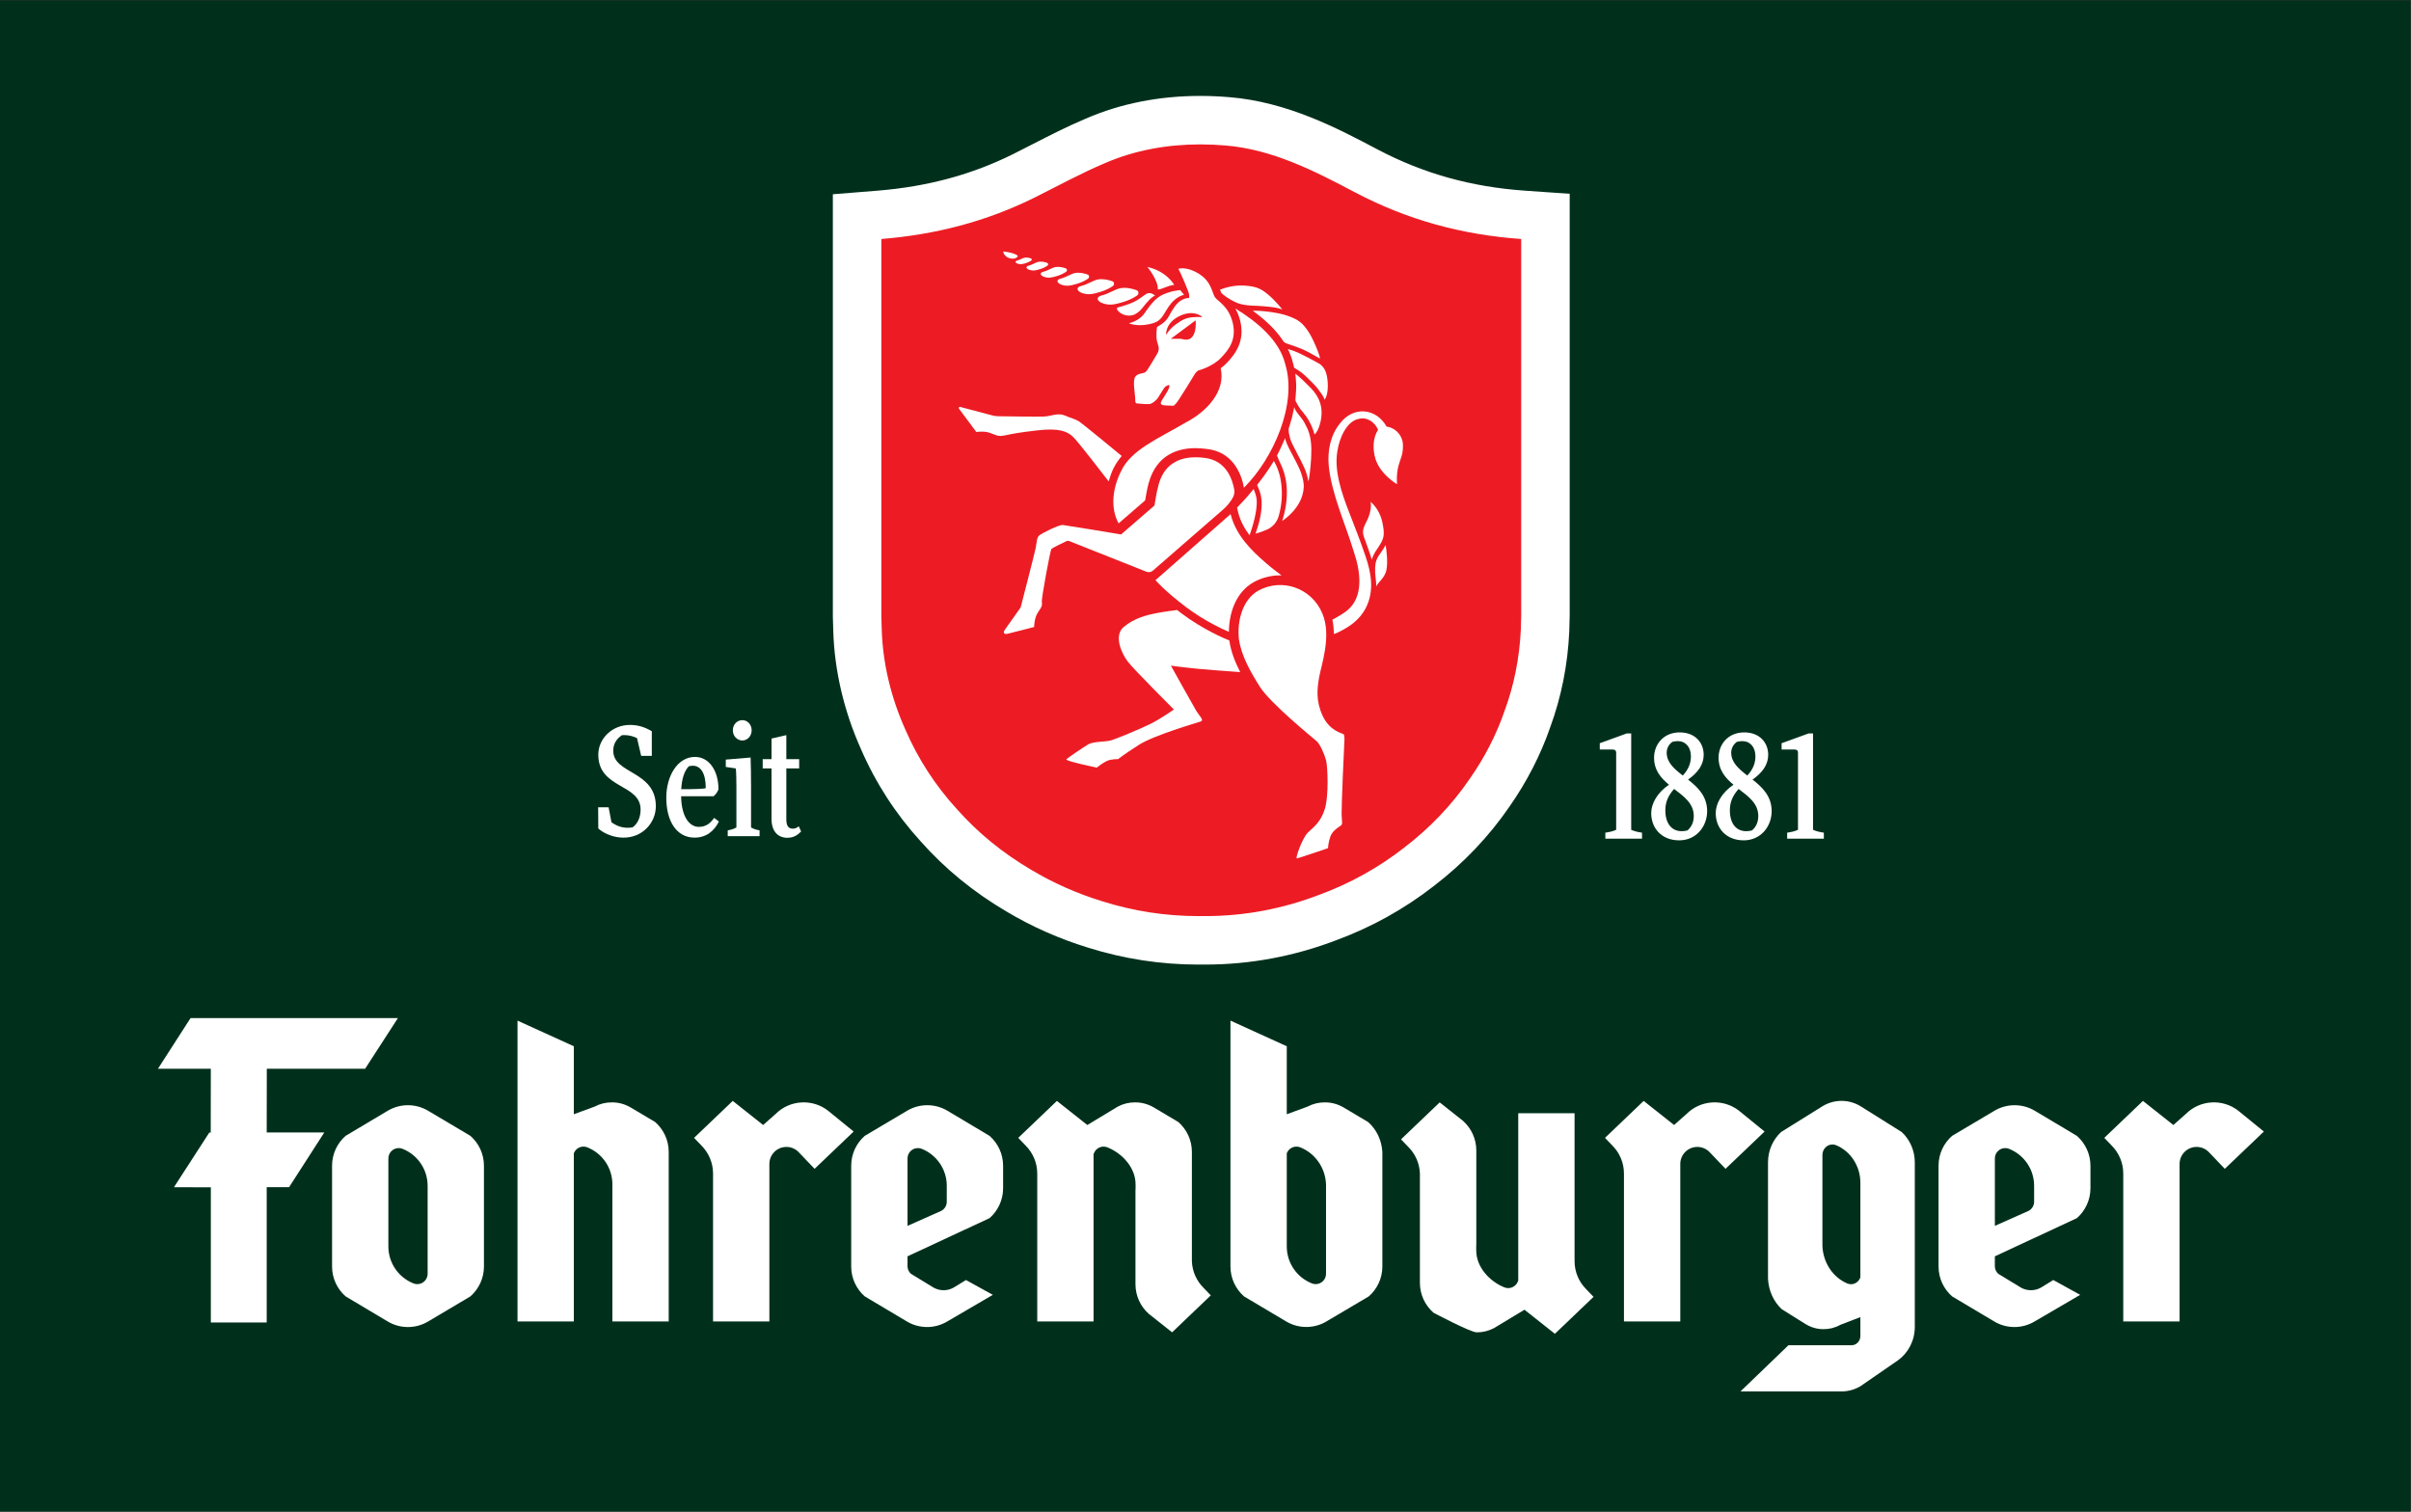 <?xml version="1.0" encoding="UTF-8" standalone="no"?>
<svg
   xmlns:dc="http://purl.org/dc/elements/1.1/"
   xmlns:cc="http://creativecommons.org/ns#"
   xmlns:rdf="http://www.w3.org/1999/02/22-rdf-syntax-ns#"
   xmlns:svg="http://www.w3.org/2000/svg"
   xmlns="http://www.w3.org/2000/svg"
   viewBox="0 0 726.024 455.252"
   height="455.252"
   width="726.024"
   xml:space="preserve"
   id="svg2"
   version="1.1"><rect x="0" y="0" width="726.024" height="455.252" fill="#333333" stroke="none"/><defs
     id="defs6"><clipPath
       id="clipPath20"
       clipPathUnits="userSpaceOnUse"><path
         id="path18"
         d="M 0,341.439 H 544.518 V 0 H 0 Z" /></clipPath></defs><g
     transform="matrix(1.333,0,0,-1.333,0,455.252)"
     id="g10"><path
       id="path12"
       style="fill:#00301c;fill-opacity:1;fill-rule:nonzero;stroke:none"
       d="M 0,0.001 H 544.518 V 341.439 L 0,341.439 Z" /><g
       id="g14"><g
         clip-path="url(#clipPath20)"
         id="g16"><g
           transform="translate(175.21,89.84)"
           id="g22"><path
             id="path24"
             style="fill:#ffffff;fill-opacity:1;fill-rule:evenodd;stroke:none"
             d="m 0,0 c 3.218,3.22 8.278,3.479 11.796,0.787 l 5.837,-4.753 -8.824,-8.42 -3.611,3.779 c -0.699,0.718 -1.676,1.165 -2.757,1.165 -2.125,0 -3.847,-1.723 -3.847,-3.849 v -35.58 h -12.723 v 33.402 c 0,2.462 -0.992,4.694 -2.598,6.317 l -1.691,1.758 8.737,8.349 6.869,-5.443 z" /></g><g
           transform="translate(493.783,89.84)"
           id="g26"><path
             id="path28"
             style="fill:#ffffff;fill-opacity:1;fill-rule:evenodd;stroke:none"
             d="m 0,0 c 3.217,3.22 8.278,3.479 11.796,0.787 l 5.837,-4.753 -8.825,-8.42 -3.61,3.779 c -0.7,0.718 -1.676,1.165 -2.757,1.165 -2.125,0 -3.847,-1.723 -3.847,-3.849 v -35.58 H -14.13 v 33.402 c 0,2.462 -0.991,4.694 -2.598,6.317 l -1.69,1.758 8.736,8.349 6.87,-5.443 z" /></g><g
           transform="translate(252.52,91.509)"
           id="g30"><path
             id="path32"
             style="fill:#ffffff;fill-opacity:1;fill-rule:evenodd;stroke:none"
             d="M 0,0 C 1.215,0.644 2.549,0.966 3.895,0.952 5.302,0.968 6.706,0.607 7.969,-0.103 l 0.005,0.003 0.084,-0.048 1.707,-1.015 3.902,-2.322 c 1.88,-1.646 3.064,-4.062 3.064,-6.752 v -24.744 c 0.106,-2.297 1.063,-4.376 2.579,-5.908 l 1.69,-1.76 -8.736,-8.35 -5.279,4.184 c -1.837,1.642 -2.998,4.034 -2.998,6.692 v 21.382 h 0.024 v 1.186 c 0,3.764 -3.012,6.985 -6.299,8.323 l -0.073,0.031 c -0.267,0.103 -0.554,0.161 -0.858,0.161 -1.001,0 -1.848,-0.631 -2.182,-1.516 l -0.082,-0.191 V -48.54 h -12.719 v 33.402 c 0,2.462 -0.997,4.693 -2.602,6.317 l -1.691,1.758 8.732,8.348 6.873,-5.442 z" /></g><g
           transform="translate(337.497,41.462)"
           id="g34"><path
             id="path36"
             style="fill:#ffffff;fill-opacity:1;fill-rule:evenodd;stroke:none"
             d="m 0,0 c -1.216,-0.646 -2.555,-0.963 -3.898,-0.953 -1.406,-0.01 -9.771,4.436 -9.771,4.436 -1.879,1.648 -3.066,4.063 -3.066,6.755 v 24.744 c -0.102,2.299 -1.059,4.376 -2.575,5.908 l -1.691,1.759 8.732,8.35 5.283,-4.183 c 1.836,-1.642 2.993,-4.034 2.993,-6.695 V 18.742 h -0.019 v -1.188 c 0,-3.762 3.013,-6.984 6.295,-8.319 L 2.357,9.205 C 2.621,9.099 2.915,9.04 3.218,9.04 4.22,9.04 5.066,9.672 5.4,10.556 l 0.08,0.191 V 48.542 H 18.203 V 15.141 c 0,-2.463 0.99,-4.696 2.6,-6.319 l 1.687,-1.76 -8.732,-8.349 -6.87,5.444 z" /></g><g
           transform="translate(380.99,89.84)"
           id="g38"><path
             id="path40"
             style="fill:#ffffff;fill-opacity:1;fill-rule:evenodd;stroke:none"
             d="m 0,0 c 3.223,3.22 8.276,3.479 11.798,0.787 l 5.838,-4.753 -8.823,-8.42 -3.61,3.779 c -0.699,0.718 -1.677,1.165 -2.757,1.165 -2.13,0 -3.851,-1.723 -3.851,-3.849 v -35.58 H -14.13 v 33.402 c 0,2.462 -0.986,4.694 -2.596,6.317 l -1.689,1.758 8.736,8.349 6.869,-5.443 z" /></g><g
           transform="translate(96.603,73.621)"
           id="g42"><path
             id="path44"
             style="fill:#ffffff;fill-opacity:1;fill-rule:evenodd;stroke:none"
             d="m 0,0 v -19.883 c 0,-1.292 -1.047,-2.34 -2.338,-2.34 -0.304,0 -0.592,0.059 -0.858,0.164 l -0.074,0.032 c -3.286,1.334 -5.598,4.557 -5.598,8.319 V 6.175 c 0,1.292 1.045,2.34 2.338,2.34 0.302,0 0.592,-0.057 0.856,-0.163 l 0.075,-0.03 C -2.316,6.988 0,3.762 0,0 m 9.66,-24.991 c 1.878,1.649 3.062,4.062 3.062,6.754 V 4.529 c 0,2.691 -1.184,5.106 -3.062,6.752 l -9.766,5.794 c -2.755,1.537 -6.145,1.502 -8.87,-0.105 l -9.552,-5.689 C -20.406,9.635 -21.589,7.22 -21.589,4.529 v -22.766 c 0,-2.692 1.183,-5.105 3.061,-6.754 l 9.329,-5.556 c 2.867,-1.813 6.547,-1.827 9.428,-0.044 z" /></g><g
           transform="translate(148.001,88.025)"
           id="g46"><path
             id="path48"
             style="fill:#ffffff;fill-opacity:1;fill-rule:evenodd;stroke:none"
             d="M 0,0 -3.903,2.322 -5.61,3.336 -5.692,3.385 -5.702,3.381 c -1.26,0.71 -2.663,1.071 -4.072,1.056 -1.343,0.013 -2.682,-0.309 -3.896,-0.952 l -4.702,-1.727 0.002,15.359 -12.724,5.79 v -67.963 h 12.722 v 37.985 c 0.334,0.884 1.182,1.516 2.182,1.516 0.304,0 0.595,-0.058 0.858,-0.161 l 0.073,-0.032 c 3.286,-1.337 5.599,-4.559 5.599,-8.322 V -45.056 H 3.062 V -6.752 C 3.062,-4.063 1.879,-1.646 0,0" /></g><g
           transform="translate(299.555,53.737)"
           id="g50"><path
             id="path52"
             style="fill:#ffffff;fill-opacity:1;fill-rule:evenodd;stroke:none"
             d="m 0,0 c 0,-1.291 -1.046,-2.339 -2.339,-2.339 -0.302,0 -0.591,0.059 -0.858,0.164 l -0.074,0.032 c -3.282,1.333 -5.597,4.556 -5.597,8.318 v 21.042 c 0.334,0.884 1.178,1.515 2.183,1.515 0.302,0 0.591,-0.058 0.857,-0.161 l 0.073,-0.031 c 3.284,-1.337 5.6,-4.559 5.755,-8.322 z m 9.66,-5.107 c 1.88,1.648 3.065,4.061 3.065,6.754 v 25.888 c -0.158,2.69 -1.347,5.106 -3.223,6.752 L 5.6,36.609 3.893,37.624 3.81,37.672 3.802,37.669 c -1.26,0.71 -2.664,1.071 -4.074,1.055 -1.339,0.014 -2.683,-0.308 -3.895,-0.952 L -8.868,36.045 V 51.403 L -21.59,57.195 V 1.647 c 0,-2.693 1.188,-5.106 3.062,-6.754 l 9.576,-5.692 c 2.868,-1.682 6.473,-1.623 9.285,0.176 z" /></g><g
           transform="translate(205.012,79.795)"
           id="g54"><path
             id="path56"
             style="fill:#ffffff;fill-opacity:1;fill-rule:evenodd;stroke:none"
             d="M 0,0 C 0,1.293 1.046,2.34 2.337,2.34 2.641,2.34 2.93,2.284 3.196,2.177 L 3.272,2.148 C 6.554,0.813 8.868,-2.413 8.868,-6.175 v -3.599 c 0,-0.888 -0.492,-1.661 -1.222,-2.055 L 0,-15.233 Z m 19.271,-30.814 -6.075,3.346 -2.758,-1.697 c -1.391,-0.799 -3.112,-0.812 -4.516,-0.033 l -5.161,3.14 c -0.471,0.429 -0.767,1.048 -0.767,1.732 L 0,-22.11 l 18.528,8.622 c 1.878,1.646 3.065,4.064 3.065,6.754 v 5.088 c 0,2.692 -1.187,5.106 -3.065,6.752 L 9.009,10.783 C 6.22,12.439 2.724,12.441 -0.065,10.795 L -9.659,5.106 c -1.878,-1.646 -3.063,-4.06 -3.063,-6.752 v -22.765 c 0,-2.693 1.185,-5.106 3.063,-6.754 l 9.335,-5.556 c 2.839,-1.79 6.468,-1.82 9.333,-0.091 z" /></g><g
           transform="translate(450.647,79.795)"
           id="g58"><path
             id="path60"
             style="fill:#ffffff;fill-opacity:1;fill-rule:evenodd;stroke:none"
             d="M 0,0 C 0,1.293 1.046,2.34 2.338,2.34 2.641,2.34 2.93,2.284 3.197,2.177 L 3.272,2.148 C 6.554,0.813 8.868,-2.413 8.868,-6.175 v -3.599 c 0,-0.888 -0.492,-1.661 -1.222,-2.055 L 0,-15.233 Z m 19.272,-30.814 -6.076,3.346 -2.758,-1.697 c -1.391,-0.799 -3.112,-0.812 -4.516,-0.033 l -5.161,3.14 c -0.471,0.429 -0.766,1.048 -0.766,1.732 L 0,-22.11 l 18.528,8.622 c 1.878,1.646 3.065,4.064 3.065,6.754 v 5.088 c 0,2.692 -1.187,5.106 -3.065,6.752 l -9.519,5.677 c -2.788,1.656 -6.285,1.658 -9.074,0.012 L -9.658,5.106 c -1.879,-1.646 -3.064,-4.06 -3.064,-6.752 v -22.765 c 0,-2.693 1.185,-5.106 3.064,-6.754 l 9.334,-5.556 c 2.839,-1.79 6.468,-1.82 9.333,-0.091 z" /></g><g
           transform="translate(420.265,91.619)"
           id="g62"><path
             id="path64"
             style="fill:#ffffff;fill-opacity:1;fill-rule:nonzero;stroke:none"
             d="m 0,0 c -2.638,1.585 -5.911,1.577 -8.543,-0.018 l -9.364,-5.835 c -1.814,-1.672 -2.958,-4.127 -2.958,-6.862 v -26.303 c 0.149,-2.738 1.297,-5.19 3.108,-6.864 l 3.771,-2.361 1.651,-1.03 h 0.002 l 0.075,-0.049 0.011,0.005 c 1.22,-0.727 2.578,-1.09 3.938,-1.074 1.297,-0.013 2.59,0.312 3.764,0.969 L 0,-47.669 v -4.271 c 0,-1.148 -0.884,-2.083 -1.979,-2.083 h -14.267 l -10.836,-10.435 h 22.827 c 1.559,0 3.022,0.43 4.285,1.188 l 8.412,5.806 c 2.322,1.635 3.852,4.421 3.852,7.58 v 37.169 c 0,2.735 -1.147,5.19 -2.96,6.862 z m -8.574,-11.043 c 0,1.314 1.015,2.377 2.26,2.377 0.297,0 0.573,-0.058 0.829,-0.164 l 0.072,-0.032 C -2.238,-10.218 0,-13.494 0,-17.32 v -21.376 c -0.323,-0.901 -1.141,-1.543 -2.109,-1.543 -0.298,0 -0.576,0.062 -0.832,0.167 l -0.066,0.029 c -3.176,1.358 -5.414,4.634 -5.567,8.456 z" /></g><g
           transform="translate(47.63,73.275)"
           id="g66"><path
             id="path68"
             style="fill:#ffffff;fill-opacity:1;fill-rule:nonzero;stroke:none"
             d="M 0,0 V -30.538 H 12.621 V 0.026 h 5.052 L 25.627,12.39 H 12.621 l 0.021,14.393 h 22.21 L 42.256,38.227 -4.587,38.229 -11.952,26.782 -0.006,26.78 -0.023,12.358 -0.341,12.378 -8.334,0.022 Z" /></g><g
           transform="translate(276.851,309.161)"
           id="g70"><path
             id="path72"
             style="fill:#ed1c24;fill-opacity:1;fill-rule:nonzero;stroke:none"
             d="m 0,0 c -1.897,0.161 -3.801,0.245 -5.7,0.245 -7.433,0 -14.815,-1.287 -21.669,-4.263 -5.347,-2.249 -10.603,-5.132 -15.822,-7.738 -11.096,-5.542 -22.763,-8.512 -34.982,-9.495 v -85.243 -0.394 c 0,0 0.093,-3.099 0.093,-3.141 0.216,-7.492 2.049,-15.329 5.331,-22.646 2.883,-6.684 6.829,-12.778 11.743,-18.143 4.738,-5.363 10.401,-9.983 16.851,-13.772 5.085,-3.048 10.56,-5.456 16.239,-7.193 7.056,-2.217 14.351,-3.349 21.733,-3.349 0.293,0 0.587,0.001 0.881,0.005 0.246,-0.003 0.493,-0.004 0.739,-0.004 8.864,0 17.607,1.64 26.011,4.878 6.959,2.569 13.413,6.166 19.187,10.677 5.805,4.435 10.821,9.682 14.882,15.62 3.394,4.851 6.052,10.002 7.909,15.39 2.162,5.844 3.416,12.088 3.718,18.579 l 0.062,2.406 0.024,1.087 v 85.243 C 53.972,-20.325 41.528,-16.993 29.59,-10.718 20.287,-5.803 10.673,-0.86 0,0" /></g><g
           transform="translate(271.541,134.555)"
           id="g74"><path
             id="path76"
             style="fill:#ffffff;fill-opacity:1;fill-rule:nonzero;stroke:none"
             d="m 0,0 c -0.292,-0.004 -0.584,-0.005 -0.876,-0.005 -7.338,0 -14.59,1.125 -21.605,3.329 -5.645,1.727 -11.088,4.121 -16.143,7.151 -6.413,3.767 -12.042,8.36 -16.753,13.691 -4.885,5.334 -8.808,11.392 -11.674,18.037 -3.263,7.274 -5.085,15.065 -5.3,22.513 0,0.042 -0.092,3.122 -0.092,3.122 v 0.392 84.742 c 12.147,0.978 23.745,3.93 34.777,9.44 5.188,2.591 10.413,5.457 15.729,7.693 6.813,2.959 14.153,4.238 21.542,4.238 1.888,0 3.78,-0.083 5.666,-0.244 10.611,-0.855 20.168,-5.768 29.417,-10.655 11.868,-6.238 24.239,-9.55 37.418,-10.472 V 68.23 L 72.082,67.15 72.021,64.758 C 71.721,58.305 70.474,52.097 68.325,46.288 66.479,40.932 63.836,35.81 60.462,30.988 56.425,25.085 51.439,19.869 45.668,15.46 39.928,10.975 33.512,7.4 26.594,4.846 18.239,1.626 9.547,-0.004 0.735,-0.004 0.49,-0.004 0.245,-0.003 0,0 m 72.87,163.898 c -12.033,0.841 -22.856,3.864 -33.087,9.241 -9.109,4.813 -20.471,10.817 -33.632,11.877 -2.163,0.184 -4.381,0.28 -6.546,0.28 -9.304,0 -17.999,-1.722 -25.844,-5.119 -4.221,-1.779 -8.251,-3.846 -12.149,-5.845 -1.394,-0.715 -2.784,-1.428 -4.171,-2.121 -9.387,-4.689 -19.45,-7.41 -30.763,-8.321 l -10.073,-0.811 V 152.972 68.23 67.838 67.674 l 0.004,-0.163 c 0,-10e-4 0.071,-2.345 0.088,-2.943 v -0.01 l 0.004,-0.157 c 0.256,-8.88 2.407,-18.078 6.222,-26.607 3.332,-7.703 7.893,-14.752 13.557,-20.953 5.446,-6.148 11.956,-11.467 19.348,-15.809 5.681,-3.406 11.929,-6.175 18.487,-8.182 8.016,-2.518 16.39,-3.808 24.809,-3.808 0.307,0 0.613,0.002 0.921,0.005 l 0.69,-0.003 c 10.133,0 20.133,1.868 29.724,5.553 7.922,2.934 15.292,7.036 21.906,12.196 6.692,5.121 12.446,11.164 17.104,17.962 3.93,5.626 7.015,11.63 9.17,17.847 2.52,6.848 3.974,14.13 4.323,21.648 l 0.005,0.113 0.003,0.113 0.061,2.392 0.025,1.12 0.003,0.121 v 0.121 84.742 10.214 z" /></g><g
           transform="translate(227.952,283.225)"
           id="g78"><path
             id="path80"
             style="fill:#ffffff;fill-opacity:1;fill-rule:nonzero;stroke:none"
             d="M 0,0 C 1.463,-0.437 1.909,0.279 1.962,0.42 2.014,0.561 1.301,1.175 -1.246,1.485 -1.448,1.51 -1.116,0.334 0,0" /></g><g
           transform="translate(249.135,272.996)"
           id="g82"><path
             id="path84"
             style="fill:#ffffff;fill-opacity:1;fill-rule:nonzero;stroke:none"
             d="M 0,0 C 1.485,-0.52 2.604,-0.317 4.692,0.32 5.94,0.701 7.002,1.265 7.709,1.746 8.184,2.069 8.152,2.77 7.613,2.965 6.627,3.322 5.305,3.635 4.011,3.426 2.874,3.244 1.182,2.099 -0.192,1.795 -1.566,1.491 -1.485,0.52 0,0" /></g><g
           transform="translate(244.463,275.319)"
           id="g86"><path
             id="path88"
             style="fill:#ffffff;fill-opacity:1;fill-rule:nonzero;stroke:none"
             d="M 0,0 C 1.331,-0.466 2.334,-0.284 4.206,0.287 5.324,0.629 6.276,1.134 6.91,1.565 7.335,1.854 7.307,2.482 6.823,2.658 5.94,2.977 4.755,3.258 3.595,3.071 2.576,2.907 1.06,1.882 -0.172,1.609 -1.404,1.336 -1.331,0.466 0,0" /></g><g
           transform="translate(239.798,277.2)"
           id="g90"><path
             id="path92"
             style="fill:#ffffff;fill-opacity:1;fill-rule:nonzero;stroke:none"
             d="M 0,0 C 1.15,-0.403 2.017,-0.246 3.634,0.248 4.6,0.543 5.423,0.98 5.97,1.352 6.338,1.602 6.314,2.145 5.896,2.296 5.132,2.573 4.108,2.815 3.107,2.654 2.226,2.512 0.916,1.626 -0.149,1.39 -1.213,1.155 -1.15,0.403 0,0" /></g><g
           transform="translate(235.855,278.982)"
           id="g94"><path
             id="path96"
             style="fill:#ffffff;fill-opacity:1;fill-rule:nonzero;stroke:none"
             d="M 0,0 C 0.956,-0.335 1.677,-0.204 3.021,0.206 3.824,0.452 4.508,0.815 4.963,1.124 5.269,1.332 5.249,1.783 4.901,1.909 4.266,2.139 3.415,2.34 2.583,2.206 1.85,2.088 0.761,1.352 -0.124,1.156 -1.008,0.96 -0.956,0.335 0,0" /></g><g
           transform="translate(252.557,272.075)"
           id="g98"><path
             id="path100"
             style="fill:#ffffff;fill-opacity:1;fill-rule:nonzero;stroke:none"
             d="m 0,0 c -0.208,-0.048 -0.31,-0.279 -0.204,-0.464 0.328,-0.578 1.264,-1.387 2.754,-1.393 2.068,-0.009 3.277,2.251 3.767,2.728 0.49,0.478 1.119,1.417 2.05,1.788 0,0 -0.967,0.984 -1.995,0.377 C 5.904,2.759 4.893,1.921 3.828,1.35 2.906,0.856 0.896,0.205 0,0" /></g><g
           transform="translate(259.569,268.268)"
           id="g102"><path
             id="path104"
             style="fill:#ffffff;fill-opacity:1;fill-rule:nonzero;stroke:none"
             d="M 0,0 C 2.936,0.588 2.925,1.807 4.529,4.113 6.132,6.42 7.922,6.635 7.922,6.635 L 7.048,7.706 c 0,0 -1.805,-0.086 -3.791,-0.954 C 1.272,5.883 0.074,4.014 -1.119,2.347 -2.312,0.68 -4.539,0.225 -4.539,0.225 -4.539,0.225 -2.936,-0.589 0,0" /></g><g
           transform="translate(265.263,277.157)"
           id="g106"><path
             id="path108"
             style="fill:#ffffff;fill-opacity:1;fill-rule:nonzero;stroke:none"
             d="m 0,0 c 0,0 -1.691,3.081 -6.046,4.046 0,0 2.394,-2.95 2.334,-4.93 C -3.73,-1.484 -1.398,-0.062 0,0" /></g><g
           transform="translate(234.407,244.299)"
           id="g110"><path
             id="path112"
             style="fill:#ffffff;fill-opacity:1;fill-rule:nonzero;stroke:none"
             d="m 0,0 c 4.713,0.532 6.671,-0.152 8.049,-1.521 1.24,-1.231 6.877,-8.559 7.994,-10.015 0.31,1.024 0.625,2.035 1.14,3.05 0.501,0.964 1.123,1.871 1.812,2.691 -1.271,1.05 -8.916,7.36 -9.713,7.848 C 8.411,2.585 7.759,2.661 6.164,3.345 4.568,4.03 3.118,3.193 1.45,3.117 0.053,3.054 -6.741,3.15 -8.907,3.183 -9.35,3.19 -9.787,3.25 -10.215,3.363 l -7.289,1.927 c -0.23,0.061 -0.409,-0.203 -0.267,-0.394 l 3.921,-5.276 c 0,0 1.813,0.304 3.191,-0.228 1.377,-0.533 1.74,-0.837 3.263,-0.533 C -5.874,-0.837 -4.713,-0.532 0,0" /></g><g
           transform="translate(240.951,219.279)"
           id="g114"><path
             id="path116"
             style="fill:#ffffff;fill-opacity:1;fill-rule:nonzero;stroke:none"
             d="m 0,0 c 0.177,0.084 0.376,0.088 0.558,0.016 l 17.471,-6.942 c 0.496,-0.197 1.06,-0.1 1.463,0.25 L 35.457,7.222 c 0.429,0.374 0.827,0.789 1.175,1.24 1.549,2.011 1.416,2.564 1.009,4.178 -0.623,2.474 -2.27,5.542 -6.205,6.119 C 22.402,20.03 21.093,13.806 20.687,12.376 20.313,11.055 19.852,8.037 19.852,8.037 L 12.409,1.583 C 12.347,1.529 12.266,1.505 12.185,1.518 10.894,1.733 0.06,3.531 -0.814,3.627 -1.764,3.73 -5.455,1.802 -6.108,1.345 -6.76,0.889 -6.76,-0.403 -6.978,-1.544 c -0.218,-1.14 -3.408,-13.458 -3.408,-13.458 0,0 -3.118,-4.41 -3.553,-5.019 -0.435,-0.608 -0.29,-1.14 0.652,-0.912 0.943,0.228 5.947,1.521 5.947,1.521 0,0 0,2.129 0.942,3.421 0.943,1.293 0.87,1.597 0.798,2.357 -0.073,0.761 1.885,11.558 2.175,11.862 0.24,0.251 2.61,1.386 3.425,1.772" /></g><g
           transform="translate(280.164,189.682)"
           id="g118"><path
             id="path120"
             style="fill:#ffffff;fill-opacity:1;fill-rule:nonzero;stroke:none"
             d="m 0,0 c -1.157,2.255 -2.108,4.659 -2.458,7.157 l -0.495,0.195 c -0.219,0.088 -5.41,2.197 -10.383,5.966 -0.318,0.241 -0.622,0.475 -0.916,0.705 -0.347,-0.042 -3.02,-0.374 -4.901,-0.75 -2.014,-0.402 -4.796,-1.106 -7.146,-3.067 -2.35,-1.962 -0.48,-6.035 0.911,-7.846 1.391,-1.81 10.407,-10.812 10.407,-10.812 0,0 -2.973,-2.112 -5.323,-3.269 -2.35,-1.156 -8.009,-3.52 -9.112,-3.771 -1.103,-0.252 -3.789,-0.202 -4.844,-0.805 -1.055,-0.604 -4.844,-3.168 -4.988,-3.42 -0.368,-0.372 6.858,-1.861 6.858,-1.861 0,0 1.295,1.057 2.302,1.509 1.007,0.453 2.494,0.402 2.494,0.402 0,0 1.247,1.006 4.7,3.219 3.453,2.213 13.093,4.979 13.956,5.281 0.864,0.301 -0.287,1.257 -0.959,2.363 -0.671,1.107 -5.755,10.259 -5.755,10.259 0,0 2.446,-0.352 5.995,-0.704 C -6.838,0.472 -1.912,0.129 0,0" /></g><g
           transform="translate(298.804,179.772)"
           id="g122"><path
             id="path124"
             style="fill:#ffffff;fill-opacity:1;fill-rule:nonzero;stroke:none"
             d="m 0,0 c -1.583,3.42 -1.247,6.085 -0.815,8.7 0.431,2.615 2.925,9.404 0.719,14.484 -2.361,5.636 -8.985,8.092 -14.46,5.124 -3.688,-2.13 -4.781,-7.055 -4.381,-10.905 0.522,-3.797 2.64,-7.46 4.741,-10.815 2.446,-3.822 11.942,-11.516 12.805,-12.271 0.863,-0.754 1.823,-3.118 2.158,-4.375 0.336,-1.257 0.672,-8.046 -0.335,-11.114 -1.008,-3.068 -2.686,-4.074 -3.837,-5.23 -1.151,-1.157 -2.926,-5.927 -2.398,-5.784 0.384,0.051 7.002,2.314 7.002,2.314 0,0 0.048,1.257 0.528,2.615 0.479,1.358 1.966,2.213 2.398,2.514 0.431,0.302 0.191,0.956 0.143,2.565 C 4.22,-20.569 4.844,-6.236 4.892,-5.783 4.94,-5.331 4.94,-4.325 4.7,-4.124 4.46,-3.923 1.583,-3.42 0,0" /></g><g
           transform="translate(316.932,240.874)"
           id="g126"><path
             id="path128"
             style="fill:#ffffff;fill-opacity:1;fill-rule:nonzero;stroke:none"
             d="m 0,0 c 0,2.213 -1.631,3.973 -3.693,4.275 -2.39,4.203 -7.49,4.682 -10.531,0.716 -2.238,-2.756 -2.848,-6.374 -2.534,-9.592 0.594,-6.226 3.735,-13.078 5.59,-19.181 1.538,-4.433 2.527,-10.513 -1.65,-13.665 -0.581,-0.447 -1.984,-1.336 -3.121,-1.9 0.218,-0.97 0.325,-2.278 0.35,-3.264 0.425,0.155 0.852,0.341 1.228,0.539 1.997,0.997 4.509,2.495 5.99,5.409 1.934,3.807 1.212,7.897 -0.108,11.708 -1.122,3.332 -2.503,6.821 -3.742,10.028 -1.545,3.974 -3.401,9.214 -2.577,13.738 0.44,2.876 2.092,6.666 4.764,7.191 1.911,0.53 3.714,-0.735 4.423,-2.482 0,0 -1.631,-2.011 -0.768,-5.934 0.864,-3.923 5.036,-6.336 5.036,-6.336 0,0 -0.192,2.263 0.336,4.174 C -0.48,-2.665 0,-2.213 0,0" /></g><g
           transform="translate(308.072,222.29)"
           id="g130"><path
             id="path132"
             style="fill:#ffffff;fill-opacity:1;fill-rule:nonzero;stroke:none"
             d="m 0,0 c -0.238,-0.668 -0.204,-1.402 0.043,-2.067 0.465,-1.252 0.916,-2.505 1.334,-3.746 0.151,-0.436 0.303,-0.903 0.45,-1.392 0.38,1.387 1.139,2.258 1.67,3.109 C 4.539,-2.43 4.84,-1.632 4.169,1.385 3.497,4.402 1.531,5.861 1.531,5.861 1.819,5.006 1.483,2.994 0.62,1.385 0.375,0.929 0.166,0.465 0,0" /></g><g
           transform="translate(312.571,217.614)"
           id="g134"><path
             id="path136"
             style="fill:#ffffff;fill-opacity:1;fill-rule:nonzero;stroke:none"
             d="m 0,0 c -0.128,-0.204 -0.267,-0.41 -0.412,-0.622 -0.436,-0.638 -1.04,-1.355 -1.297,-2.294 0,0 -0.287,-0.664 -0.211,-2.513 0.041,-1.018 0.265,-2.06 0.243,-3.145 0.416,0.974 1.999,1.926 2.332,3.823 C 0.968,-2.963 0.65,-0.467 0.452,0.772 0.319,0.525 0.169,0.271 0,0" /></g><g
           transform="translate(271.54,269.919)"
           id="g138"><path
             id="path140"
             style="fill:#ffffff;fill-opacity:1;fill-rule:nonzero;stroke:none"
             d="m 0,0 c 0.042,-0.047 0.063,-0.076 0.063,-0.076 0,0 -0.825,0.144 -2.291,0 -1.466,-0.144 -2.337,-0.625 -3.757,-1.658 -1.421,-1.033 -2.131,-2.33 -2.131,-2.33 0,0 -0.255,2.708 3.089,4.293 C -2.093,1.619 -0.3,0.338 0,0 m -4.462,-5.011 c -0.16,0.047 -0.327,0.078 -0.493,0.078 h -2.096 l 5.613,4.163 c 0,0 0.528,-5.277 -3.024,-4.241 m 1.549,9.277 c 0,0 -1.764,0.217 -3.321,-2.024 -1.557,-2.241 -1.174,-2.959 -3.916,-4.507 0,0 -0.205,-0.867 -0.129,-2.426 0.076,-1.56 1.016,-2.261 0.121,-3.688 -0.896,-1.427 -2.083,-3.631 -2.579,-4.056 -0.496,-0.424 -1.799,-0.212 -2.372,-1.134 -0.574,-0.921 -0.047,-3.631 0,-4.607 0.047,-0.976 -0.035,-1.315 0.448,-1.374 0.484,-0.058 2.75,-0.254 3.049,-0.082 0.63,0.286 1.203,0.703 1.702,1.425 0.499,0.722 1.275,2.182 1.622,2.44 0.346,0.259 1.024,0.662 0.922,0.052 -0.101,-0.611 -0.704,-1.541 -1.061,-2.096 -0.334,-0.52 -0.149,-0.247 -0.542,-0.867 -0.393,-0.619 -0.659,-1.228 0.525,-1.297 1.584,-0.092 1.539,-0.089 1.862,-0.103 0.374,-0.015 0.904,0.744 1.369,1.438 0.465,0.694 3.132,4.928 3.453,5.53 0.321,0.602 0.789,0.951 0.929,1.005 0.139,0.054 3.151,0.846 5.057,2.808 1.906,1.962 3.588,4.228 2.721,7.919 -0.867,3.691 -3.216,4.81 -3.948,5.721 -0.733,0.91 -0.726,3.491 -3.604,5.338 -2.878,1.847 -4.739,1.193 -4.739,1.193 0.413,-0.701 2.479,-5.35 2.455,-5.979 z" /></g><g
           transform="translate(275.919,275.335)"
           id="g142"><path
             id="path144"
             style="fill:#ffffff;fill-opacity:1;fill-rule:nonzero;stroke:none"
             d="M 0,0 C 0.055,-0.066 0.306,-0.283 0.507,-0.456 1.455,-1.189 2.5,-1.823 3.74,-2.323 c 0.442,-0.145 0.896,-0.259 1.352,-0.342 0.606,-0.111 1.215,-0.175 1.8,-0.19 1.799,-0.046 4.151,-0.263 5.032,-0.402 0.837,-0.133 1.834,-0.455 1.834,-0.455 0,0 -1.556,1.961 -3.092,3.25 C 9.13,0.826 8.17,1.439 5.4,1.655 3.014,1.84 0.94,1.237 -0.301,0.75 -0.298,0.742 -0.294,0.732 -0.292,0.724 -0.197,0.462 -0.066,0.104 0,0" /></g><g
           transform="translate(232.513,280.561)"
           id="g146"><path
             id="path148"
             style="fill:#ffffff;fill-opacity:1;fill-rule:nonzero;stroke:none"
             d="M 0,0 C 0.788,-0.276 1.382,-0.168 2.491,0.17 3.153,0.372 3.717,0.672 4.092,0.927 4.344,1.098 4.328,1.47 4.041,1.574 3.518,1.763 2.816,1.929 2.129,1.819 1.526,1.722 0.628,1.114 -0.102,0.953 -0.832,0.792 -0.788,0.276 0,0" /></g><g
           transform="translate(229.889,281.951)"
           id="g150"><path
             id="path152"
             style="fill:#ffffff;fill-opacity:1;fill-rule:nonzero;stroke:none"
             d="M 0,0 C 0.59,-0.207 1.035,-0.126 1.864,0.127 2.36,0.279 2.782,0.503 3.063,0.694 3.251,0.822 3.239,1.1 3.024,1.178 2.633,1.32 2.108,1.444 1.594,1.361 1.142,1.289 0.47,0.834 -0.076,0.713 -0.622,0.592 -0.59,0.207 0,0" /></g><g
           transform="translate(283.772,270.747)"
           id="g154"><path
             id="path156"
             style="fill:#ffffff;fill-opacity:1;fill-rule:nonzero;stroke:none"
             d="M 0,0 C 0.002,-0.002 0.004,-0.003 0.006,-0.005 0.005,-0.003 0.003,-0.002 0.001,-0.001 0.001,0 0,0 0,0" /></g><g
           transform="translate(296.114,253.86)"
           id="g158"><path
             id="path160"
             style="fill:#ffffff;fill-opacity:1;fill-rule:nonzero;stroke:none"
             d="M 0,0 C -2.777,2.849 -3.509,3.226 -3.509,3.226 -3.51,3.222 -3.407,2.381 -3.409,2.376 -3.261,0.658 -3.26,0.157 -3.4,-1.612 l -0.077,-0.939 c -0.016,-0.192 0.027,-0.385 0.119,-0.554 0.986,-1.805 1.194,-1.873 1.61,-2.394 0.414,-0.518 0.882,-1.105 1.296,-1.858 0.517,-0.942 0.978,-1.887 1.286,-3.145 0.353,0.292 0.932,1.026 1.354,2.848 C 2.897,-4.592 2.072,-2.126 0,0" /></g><g
           transform="translate(293.043,239.054)"
           id="g162"><path
             id="path164"
             style="fill:#ffffff;fill-opacity:1;fill-rule:nonzero;stroke:none"
             d="m 0,0 c 0.53,-1.001 1.079,-2.035 1.521,-3.036 0,0 0.691,-1.394 0.945,-2.982 0.009,-0.069 0.057,-0.221 0.057,-0.221 h 0.003 c 0,0 0.056,0.136 0.076,0.228 0.256,1.235 0.63,4.605 0.594,6.997 -0.043,2.991 -0.702,4.418 -1.535,5.936 -0.834,1.518 -1.979,2.353 -2.33,3.55 0,0 -0.026,-0.175 -0.078,-0.402 C -0.981,8.859 -1.295,7.644 -1.674,6.439 -1.919,5.728 -2.011,5.563 -1.873,4.614 L -1.668,3.675 C -1.512,2.851 -0.743,1.402 0,0" /></g><g
           transform="translate(252.7,223.277)"
           id="g166"><path
             id="path168"
             style="fill:#ffffff;fill-opacity:1;fill-rule:nonzero;stroke:none"
             d="m 0,0 5.994,5.197 c 0.171,1.037 0.48,2.795 0.767,3.806 l 0.034,0.125 c 1.804,6.503 6.741,7.868 10.564,7.868 0.826,0 1.704,-0.063 2.61,-0.189 5.446,-0.581 7.715,-5.096 8.339,-8.754 6.623,6.58 12.118,18.925 9.319,27.97 -1.297,5.341 -6.399,9.569 -11.262,12.526 0.451,-0.787 0.853,-1.725 1.126,-2.885 C 28.536,41.21 26.475,38.343 24.32,36.126 23.952,35.747 23.525,35.388 23.058,35.047 24.252,29.773 19.789,25.196 15.242,22.837 9.118,19.219 2.776,16.651 0.542,11.76 -1.295,8.14 -1.964,3.549 0,0" /></g><g
           transform="translate(277.998,225.373)"
           id="g170"><path
             id="path172"
             style="fill:#ffffff;fill-opacity:1;fill-rule:nonzero;stroke:none"
             d="m 0,0 -16.966,-14.927 c 0,0 2.009,-2.38 6.853,-6.052 4.214,-3.194 8.646,-5.17 9.728,-5.631 0.024,4.072 1.449,8.848 5.541,11.211 1.901,1.031 3.971,1.561 6.034,1.561 0.109,0 0.216,-0.009 0.324,-0.012 -0.804,0.589 -2.244,1.672 -3.418,2.697 C 4.451,-8.03 1.234,-4.702 0.037,-0.146 0.026,-0.096 0.011,-0.05 0,0" /></g><g
           transform="translate(294.523,232.004)"
           id="g174"><path
             id="path176"
             style="fill:#ffffff;fill-opacity:1;fill-rule:nonzero;stroke:none"
             d="m 0,0 c -0.095,1.21 -0.439,2.392 -0.961,3.572 -1.097,2.485 -2.955,5.338 -3.262,6.948 0,0 -0.215,-0.534 -0.371,-0.868 C -5.032,8.649 -5.531,7.56 -6.047,6.601 L -5.822,6.06 C -5.772,5.903 -5.712,5.749 -5.64,5.601 -5.401,5.11 -4.82,3.888 -4.599,3.185 -4.583,3.144 -4.56,3.082 -4.533,3.005 -4.507,2.936 -4.485,2.86 -4.461,2.79 -4.296,2.279 -4.049,1.354 -3.91,0.077 -3.691,-1.947 -3.759,-4.709 -4.87,-8.185 -0.373,-5.02 0.057,-1.509 0,0" /></g><g
           transform="translate(288.893,234.821)"
           id="g178"><path
             id="path180"
             style="fill:#ffffff;fill-opacity:1;fill-rule:nonzero;stroke:none"
             d="m 0,0 c -0.321,1.033 -0.74,1.891 -1.126,2.569 0,0 -0.38,-0.677 -0.832,-1.341 C -1.959,1.226 -1.961,1.223 -1.962,1.221 -2.379,0.57 -2.811,-0.064 -3.256,-0.677 c -0.005,-0.006 -0.009,-0.014 -0.014,-0.02 0,-0.001 -0.003,-0.003 -0.003,-0.004 -0.372,-0.511 -1.146,-1.557 -1.631,-2.173 l 0.207,-0.46 c 0.009,-0.02 0.212,-0.475 0.439,-1.166 0.219,-0.666 0.323,-1.316 0.362,-1.931 0.159,-2.479 -0.557,-5.125 -1.36,-7.429 1.114,0.304 1.849,0.58 2.676,0.961 1.235,0.57 2.16,1.656 2.538,2.963 C 1.569,-4.372 0,0 0,0" /></g><g
           transform="translate(279.735,225.646)"
           id="g182"><path
             id="path184"
             style="fill:#ffffff;fill-opacity:1;fill-rule:nonzero;stroke:none"
             d="M 0,0 C 0.491,-1.872 1.403,-3.539 2.55,-5.061 3.362,-2.767 4.247,0.387 4.169,2.708 4.15,3.262 4.034,3.809 3.861,4.336 3.65,4.979 3.464,5.392 3.464,5.392 L 2.919,4.727 C 1.762,3.315 0.662,2.155 -0.275,1.192 l 0.25,-1.097 z" /></g><g
           transform="translate(297.616,259.587)"
           id="g186"><path
             id="path188"
             style="fill:#ffffff;fill-opacity:1;fill-rule:nonzero;stroke:none"
             d="m 0,0 c -1.647,0.92 -3.13,1.691 -4.407,2.272 -0.586,0.249 -1.1,0.467 -2.277,0.806 0.103,-0.212 0.219,-0.452 0.266,-0.558 0.341,-0.771 0.631,-1.548 0.817,-2.342 0.017,-0.056 0.102,-0.348 0.124,-0.439 0.048,-0.193 0.096,-0.39 0.201,-0.874 l 0.69,-0.425 c 0.994,-0.675 1.175,-0.643 3.867,-3.405 0.452,-0.463 0.828,-0.942 1.168,-1.43 0.561,-0.697 0.943,-1.347 1.183,-1.976 0.287,0.414 0.842,1.544 0.677,3.962 -0.155,2.279 -0.728,3.296 -1.765,4.1 z" /></g><g
           transform="translate(283.778,270.742)"
           id="g190"><path
             id="path192"
             style="fill:#ffffff;fill-opacity:1;fill-rule:nonzero;stroke:none"
             d="m 0,0 c 0.343,-0.261 0.677,-0.522 1,-0.786 10e-4,0 10e-4,0 10e-4,0 0,-0.001 0.001,-0.001 0.001,-0.001 0.792,-0.646 1.52,-1.301 2.19,-1.964 0.044,-0.043 0.089,-0.086 0.132,-0.13 0.18,-0.18 0.352,-0.36 0.522,-0.542 0.072,-0.075 0.143,-0.151 0.213,-0.228 0.156,-0.17 0.308,-0.341 0.456,-0.512 0.075,-0.087 0.148,-0.174 0.221,-0.261 0.14,-0.168 0.28,-0.335 0.413,-0.504 0.066,-0.084 0.129,-0.169 0.193,-0.254 0.309,-0.405 0.602,-0.813 0.867,-1.223 0.002,-0.003 0.004,-0.005 0.005,-0.007 0.346,-0.322 0.756,-0.475 1.138,-0.584 1.157,-0.37 2.095,-0.703 3.146,-1.145 0.833,-0.333 3.879,-2.063 3.879,-2.063 0.238,0.145 -1.476,4.494 -2.664,6.183 -1.188,1.689 -1.976,2.549 -4.616,3.456 -2.825,0.97 -6.993,1.218 -7.867,1.133 0,0 0,0 0.001,0 0.259,-0.187 0.514,-0.375 0.763,-0.563 0,0 0,-0.001 0.001,-0.001 C -0.003,0.003 -0.002,0.001 0,0 0.236,-0.179 0.471,-0.359 0.698,-0.539" /></g><g
           transform="translate(365.098,171.435)"
           id="g194"><path
             id="path196"
             style="fill:#ffffff;fill-opacity:1;fill-rule:nonzero;stroke:none"
             d="m 0,0 c 0,0.51 -0.237,0.748 -0.815,0.748 h -2.887 v 1.426 l 6.08,2.209 h 1.019 v -21.775 c 0.849,-0.373 1.563,-0.51 2.446,-0.645 v -1.359 h -8.288 v 1.359 c 0.883,0.135 1.63,0.272 2.445,0.645 z" /></g><g
           transform="translate(380.149,166.306)"
           id="g198"><path
             id="path200"
             style="fill:#ffffff;fill-opacity:1;fill-rule:nonzero;stroke:none"
             d="m 0,0 c 1.325,1.427 1.835,2.853 1.835,4.348 0,2.072 -1.19,3.431 -2.99,3.431 -0.374,0 -0.782,-0.069 -1.223,-0.171 C -3.227,6.963 -3.635,6.081 -3.635,5.163 -3.635,2.955 -1.937,1.494 0,0 m -1.97,-3.023 c -1.257,-1.462 -1.97,-2.854 -1.97,-4.824 0,-2.989 1.427,-4.722 3.668,-4.722 0.408,0 0.849,0.035 1.325,0.17 0.849,0.714 1.427,1.766 1.427,3.262 0,2.819 -2.208,4.415 -4.45,6.114 m 6.692,7.71 c 0,-2.242 -1.325,-4.042 -3.534,-5.604 2.209,-1.733 4.315,-3.737 4.315,-7.134 0,-3.397 -2.412,-6.59 -6.318,-6.59 -4.043,0 -6.319,2.82 -6.319,6.149 0,2.139 1.359,4.619 4.009,6.42 -1.801,1.494 -3.363,3.26 -3.363,6.114 0,3.023 2.174,5.707 5.775,5.707 3.566,0 5.435,-2.378 5.435,-5.062" /></g><g
           transform="translate(394.724,166.306)"
           id="g202"><path
             id="path204"
             style="fill:#ffffff;fill-opacity:1;fill-rule:nonzero;stroke:none"
             d="m 0,0 c 1.325,1.427 1.835,2.853 1.835,4.348 0,2.072 -1.19,3.431 -2.99,3.431 -0.374,0 -0.782,-0.069 -1.223,-0.171 C -3.227,6.963 -3.635,6.081 -3.635,5.163 -3.635,2.955 -1.937,1.494 0,0 m -1.97,-3.023 c -1.257,-1.462 -1.97,-2.854 -1.97,-4.824 0,-2.989 1.427,-4.722 3.668,-4.722 0.408,0 0.849,0.035 1.325,0.17 0.849,0.714 1.427,1.766 1.427,3.262 0,2.819 -2.208,4.415 -4.45,6.114 m 6.692,7.71 c 0,-2.242 -1.325,-4.042 -3.534,-5.604 2.209,-1.733 4.315,-3.737 4.315,-7.134 0,-3.397 -2.412,-6.59 -6.318,-6.59 -4.043,0 -6.319,2.82 -6.319,6.149 0,2.139 1.359,4.619 4.009,6.42 -1.801,1.494 -3.363,3.26 -3.363,6.114 0,3.023 2.174,5.707 5.775,5.707 3.566,0 5.435,-2.378 5.435,-5.062" /></g><g
           transform="translate(406.174,171.435)"
           id="g206"><path
             id="path208"
             style="fill:#ffffff;fill-opacity:1;fill-rule:nonzero;stroke:none"
             d="m 0,0 c 0,0.51 -0.237,0.748 -0.815,0.748 h -2.888 v 1.426 l 6.081,2.209 h 1.019 v -21.775 c 0.849,-0.373 1.563,-0.51 2.445,-0.645 v -1.359 h -8.288 v 1.359 c 0.884,0.135 1.631,0.272 2.446,0.645 z" /></g><g
           transform="translate(135.123,159.131)"
           id="g210"><path
             id="path212"
             style="fill:#ffffff;fill-opacity:1;fill-rule:nonzero;stroke:none"
             d="m 0,0 h 2.364 l 0.642,-3.376 c 1.113,-0.809 2.331,-1.25 3.647,-1.25 0.37,0 0.776,0.035 1.149,0.101 1.147,0.845 1.788,2.262 1.788,4.02 0,5.875 -9.554,4.624 -9.554,12.391 0,3.68 3.173,6.721 7.124,6.721 1.687,0 3.174,-0.372 4.964,-1.42 v -5.57 H 9.725 l -0.944,4.018 c -0.913,0.439 -1.859,0.674 -2.803,0.674 -0.202,0 -0.438,0 -0.641,-0.033 -1.352,-0.946 -1.925,-2.092 -1.925,-3.513 0,-5.301 9.59,-4.456 9.623,-12.492 0,-3.781 -3.006,-7.125 -7.295,-7.125 -1.923,0 -4.119,0.675 -5.704,2.06 z" /></g><g
           transform="translate(153.895,163.218)"
           id="g214"><path
             id="path216"
             style="fill:#ffffff;fill-opacity:1;fill-rule:nonzero;stroke:none"
             d="m 0,0 c 2.836,0 5.537,0.068 5.537,0.271 0,3.445 -1.215,5.03 -2.902,5.03 C 2.331,5.301 2.027,5.268 1.689,5.167 0.609,3.985 0.134,2.23 0,0 M 8.51,-7.292 C 7.462,-9.42 5.674,-10.94 3.006,-10.94 c -4.054,0 -6.382,3.714 -6.382,9.015 0,4.862 2.498,9.22 6.483,9.22 3.14,0 5.301,-3.041 5.301,-7.328 C 8.172,-0.642 7.8,-1.215 7.295,-1.588 h -7.328 c 0.101,-5.098 2.161,-6.922 3.985,-6.922 1.621,0 2.6,0.779 3.477,2.027 z" /></g><g
           transform="translate(167.707,174.226)"
           id="g218"><path
             id="path220"
             style="fill:#ffffff;fill-opacity:1;fill-rule:nonzero;stroke:none"
             d="m 0,0 c -1.215,0 -2.161,1.048 -2.161,2.295 0,1.284 0.946,2.299 2.161,2.299 1.182,0 2.095,-1.015 2.095,-2.299 C 2.095,1.048 1.182,0 0,0 m -1.349,-10.367 c 0,0.878 -0.036,3.546 -0.137,4.054 l -2.263,0.337 v 1.654 l 5.606,0.472 c 0.068,-1.756 0.101,-4.424 0.101,-6.517 v -9.285 c 0.642,-0.371 1.251,-0.541 1.925,-0.642 v -1.317 h -7.191 v 1.317 c 0.675,0.101 1.317,0.271 1.959,0.642 z" /></g><g
           transform="translate(177.634,167.912)"
           id="g222"><path
             id="path224"
             style="fill:#ffffff;fill-opacity:1;fill-rule:nonzero;stroke:none"
             d="m 0,0 v -11.447 c 0,-1.385 0.37,-2.161 1.484,-2.161 0.54,0 0.946,0.2 1.316,0.54 L 3.343,-14.25 C 2.6,-14.993 1.72,-15.668 0.236,-15.668 c -2.161,0 -3.579,1.484 -3.579,4.254 V 0 h -1.994 v 2.093 h 1.994 V 6.752 L 0,7.528 V 2.093 H 2.902 V 0 Z" /></g></g></g></g></svg>